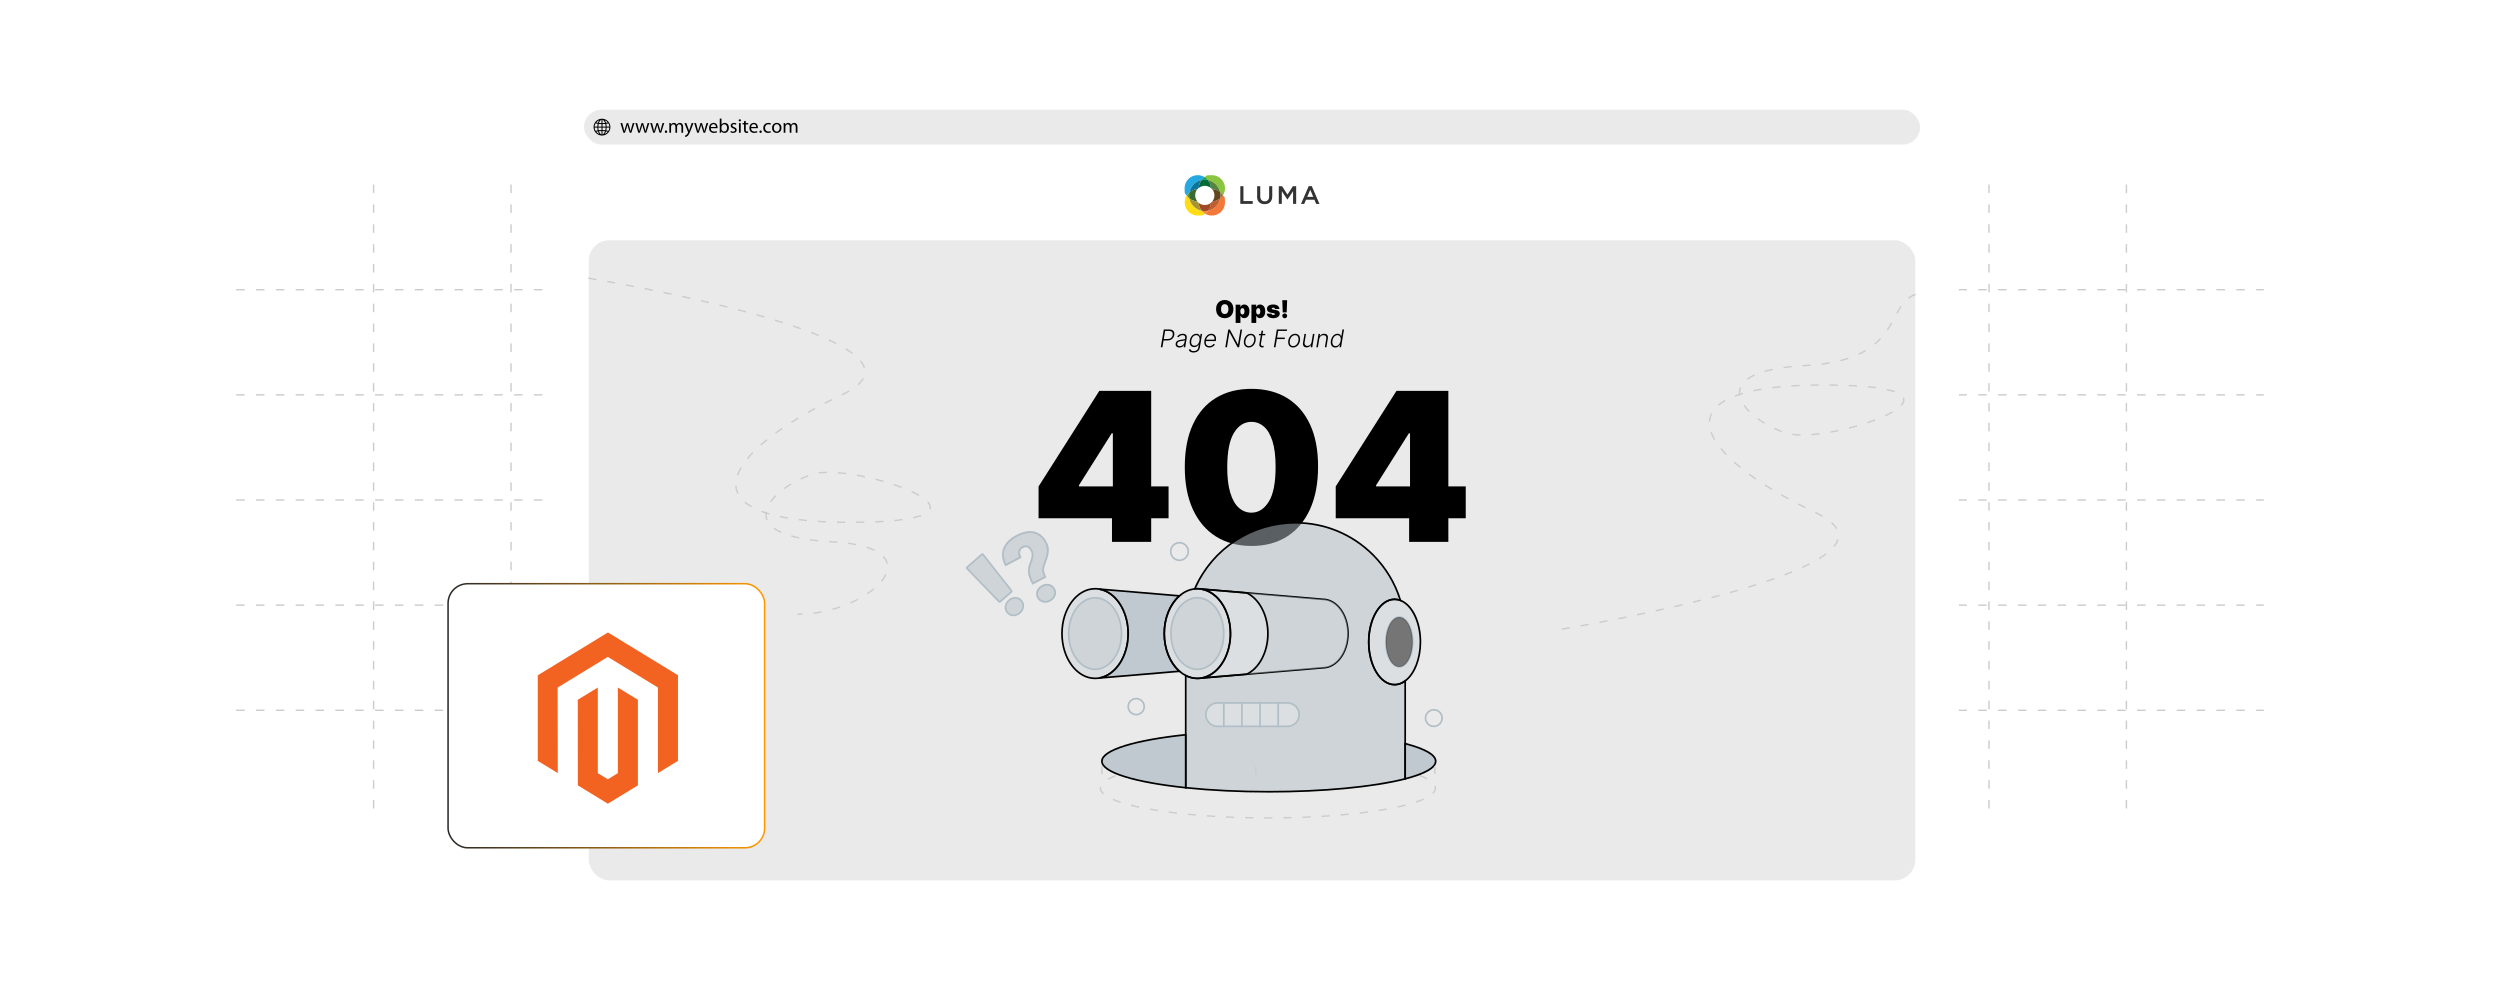 <?xml version="1.0" encoding="UTF-8"?><svg id="b" xmlns="http://www.w3.org/2000/svg" xmlns:xlink="http://www.w3.org/1999/xlink" viewBox="0 0 1000 400"><defs><filter id="c" x="188.35" y="2.136" width="625.44" height="396" filterUnits="userSpaceOnUse"><feOffset dx="0" dy="0"/><feGaussianBlur result="d" stdDeviation="9.87"/><feFlood flood-color="#919191" flood-opacity=".3"/><feComposite in2="d" operator="in"/><feComposite in="SourceGraphic"/></filter><filter id="e" x="171.227" y="225.492" width="143.04" height="121.92" filterUnits="userSpaceOnUse"><feOffset dx="0" dy="0"/><feGaussianBlur result="f" stdDeviation="2.618"/><feFlood flood-color="#919191" flood-opacity=".3"/><feComposite in2="f" operator="in"/><feComposite in="SourceGraphic"/></filter><linearGradient id="g" x1="178.919" y1="286.303" x2="306.156" y2="286.303" gradientTransform="translate(485.075 572.606) rotate(-180)" gradientUnits="userSpaceOnUse"><stop offset="0" stop-color="#282828"/><stop offset="1" stop-color="#f90"/></linearGradient><filter id="h" x="170.747" y="225.012" width="143.52" height="122.88" filterUnits="userSpaceOnUse"><feOffset dx="0" dy="0"/><feGaussianBlur result="i" stdDeviation="2.618"/><feFlood flood-color="#919191" flood-opacity=".3"/><feComposite in2="i" operator="in"/><feComposite in="SourceGraphic"/></filter></defs><line x1="94.453" y1="284.116" x2="534.291" y2="284.116" fill="none" stroke="#ccc" stroke-dasharray="3.403 4.538" stroke-miterlimit="10" stroke-width=".567"/><line x1="94.453" y1="242.058" x2="534.291" y2="242.058" fill="none" stroke="#ccc" stroke-dasharray="3.403 4.538" stroke-miterlimit="10" stroke-width=".567"/><line x1="94.453" y1="200" x2="534.291" y2="200" fill="none" stroke="#ccc" stroke-dasharray="3.403 4.538" stroke-miterlimit="10" stroke-width=".567"/><line x1="94.453" y1="157.942" x2="534.291" y2="157.942" fill="none" stroke="#ccc" stroke-dasharray="3.403 4.538" stroke-miterlimit="10" stroke-width=".567"/><line x1="94.453" y1="115.884" x2="534.291" y2="115.884" fill="none" stroke="#ccc" stroke-dasharray="3.403 4.538" stroke-miterlimit="10" stroke-width=".567"/><line x1="479.311" y1="73.826" x2="479.311" y2="326.173" fill="none" stroke="#ccc" stroke-dasharray="3.403 4.538" stroke-miterlimit="10" stroke-width=".567"/><line x1="424.332" y1="73.826" x2="424.332" y2="326.173" fill="none" stroke="#ccc" stroke-dasharray="3.403 4.538" stroke-miterlimit="10" stroke-width=".567"/><line x1="369.352" y1="73.826" x2="369.352" y2="326.173" fill="none" stroke="#ccc" stroke-dasharray="3.403 4.538" stroke-miterlimit="10" stroke-width=".567"/><line x1="314.372" y1="73.826" x2="314.372" y2="326.173" fill="none" stroke="#ccc" stroke-dasharray="3.403 4.538" stroke-miterlimit="10" stroke-width=".567"/><line x1="259.392" y1="73.826" x2="259.392" y2="326.173" fill="none" stroke="#ccc" stroke-dasharray="3.403 4.538" stroke-miterlimit="10" stroke-width=".567"/><line x1="204.413" y1="73.826" x2="204.413" y2="326.173" fill="none" stroke="#ccc" stroke-dasharray="3.403 4.538" stroke-miterlimit="10" stroke-width=".567"/><line x1="149.433" y1="73.826" x2="149.433" y2="326.173" fill="none" stroke="#ccc" stroke-dasharray="3.403 4.538" stroke-miterlimit="10" stroke-width=".567"/><line x1="465.709" y1="284.116" x2="905.547" y2="284.116" fill="none" stroke="#ccc" stroke-dasharray="3.403 4.538" stroke-miterlimit="10" stroke-width=".567"/><line x1="465.709" y1="242.058" x2="905.547" y2="242.058" fill="none" stroke="#ccc" stroke-dasharray="3.403 4.538" stroke-miterlimit="10" stroke-width=".567"/><line x1="465.709" y1="200" x2="905.547" y2="200" fill="none" stroke="#ccc" stroke-dasharray="3.403 4.538" stroke-miterlimit="10" stroke-width=".567"/><line x1="465.709" y1="157.942" x2="905.547" y2="157.942" fill="none" stroke="#ccc" stroke-dasharray="3.403 4.538" stroke-miterlimit="10" stroke-width=".567"/><line x1="465.709" y1="115.884" x2="905.547" y2="115.884" fill="none" stroke="#ccc" stroke-dasharray="3.403 4.538" stroke-miterlimit="10" stroke-width=".567"/><line x1="850.567" y1="73.826" x2="850.567" y2="326.173" fill="none" stroke="#ccc" stroke-dasharray="3.403 4.538" stroke-miterlimit="10" stroke-width=".567"/><line x1="795.587" y1="73.826" x2="795.587" y2="326.173" fill="none" stroke="#ccc" stroke-dasharray="3.403 4.538" stroke-miterlimit="10" stroke-width=".567"/><line x1="740.608" y1="73.826" x2="740.608" y2="326.173" fill="none" stroke="#ccc" stroke-dasharray="3.403 4.538" stroke-miterlimit="10" stroke-width=".567"/><line x1="685.628" y1="73.826" x2="685.628" y2="326.173" fill="none" stroke="#ccc" stroke-dasharray="3.403 4.538" stroke-miterlimit="10" stroke-width=".567"/><line x1="630.648" y1="73.826" x2="630.648" y2="326.173" fill="none" stroke="#ccc" stroke-dasharray="3.403 4.538" stroke-miterlimit="10" stroke-width=".567"/><line x1="575.668" y1="73.826" x2="575.668" y2="326.173" fill="none" stroke="#ccc" stroke-dasharray="3.403 4.538" stroke-miterlimit="10" stroke-width=".567"/><line x1="520.689" y1="73.826" x2="520.689" y2="326.173" fill="none" stroke="#ccc" stroke-dasharray="3.403 4.538" stroke-miterlimit="10" stroke-width=".567"/><rect x="218.088" y="31.876" width="565.455" height="336.249" rx="11.721" ry="11.721" transform="translate(1001.631 400) rotate(180)" fill="#fff" filter="url(#c)"/><path d="M475.757,76.936c.491-2.457,2.419-4.384,4.838-4.913.34-.454.794-.832,1.247-1.134-.756-.529-1.739-.832-2.759-.832-2.91,0-5.254,2.343-5.254,5.254s.302,2.041.832,2.835c.302-.454.68-.869,1.096-1.247h0v.038Z" fill="#26a9e0"/><path d="M483.165,72.022c2.457.491,4.384,2.419,4.876,4.876.454.34.832.756,1.134,1.247.529-.832.832-1.814.832-2.835,0-2.91-2.343-5.254-5.254-5.254s-2.041.302-2.873.832c.491.302.945.68,1.285,1.134Z" fill="#8bc53f"/><path d="M480.633,72.022c.416-.076.869-.151,1.285-.151s.832.038,1.247.113c-.378-.454-.794-.832-1.285-1.134-.491.302-.907.718-1.247,1.134h0v.038Z" fill="#009e4b"/><path d="M480.708,84.306c-2.457-.491-4.422-2.419-4.913-4.913-.416-.34-.794-.756-1.096-1.247-.529.832-.832,1.814-.832,2.835,0,2.91,2.343,5.254,5.254,5.254s2.041-.302,2.873-.832c-.491-.302-.907-.68-1.285-1.134h0v.038Z" fill="#ffdd15"/><path d="M475.757,79.393c-.076-.416-.113-.832-.113-1.247s.038-.832.113-1.21c-.416.34-.794.756-1.096,1.247.302.454.68.907,1.096,1.247v-.038Z" fill="#5d9849"/><path d="M489.175,78.108c-.302.454-.68.869-1.096,1.247-.491,2.494-2.419,4.422-4.876,4.951-.34.454-.756.832-1.247,1.134.794.491,1.776.794,2.797.794,2.91,0,5.254-2.343,5.254-5.254s-.302-2.041-.832-2.835h0v-.038Z" fill="#f3793b"/><path d="M488.079,76.86c.076.416.113.832.113,1.285s-.038.794-.113,1.21c.416-.34.794-.756,1.096-1.247-.302-.454-.68-.907-1.134-1.247h.038Z" fill="#946a38"/><path d="M483.203,84.306c-.416.076-.832.113-1.285.113s-.832-.038-1.247-.113c.378.454.794.832,1.285,1.134.454-.302.907-.68,1.247-1.134h0Z" fill="#f58836"/><path d="M479.499,75.159c0-1.21.454-2.268,1.134-3.175-2.457.529-4.384,2.457-4.838,4.913.869-.718,1.965-1.134,3.137-1.172.189-.227.378-.416.567-.567h0Z" fill="#0a7599"/><path d="M484.866,75.726c1.21,0,2.305.454,3.175,1.172-.491-2.457-2.457-4.384-4.876-4.876.718.869,1.134,1.965,1.172,3.175.189.151.378.34.529.529Z" fill="#57843c"/><path d="M481.918,74.328c.907,0,1.776.34,2.419.869,0-1.21-.454-2.305-1.172-3.175-.416-.076-.832-.113-1.247-.113s-.869.038-1.285.151c-.68.869-1.096,1.965-1.134,3.137.68-.529,1.512-.869,2.419-.869Z" fill="#016a37"/><path d="M478.932,80.564c-1.21,0-2.305-.454-3.175-1.172.491,2.457,2.457,4.422,4.913,4.913-.718-.869-1.172-1.965-1.21-3.175-.189-.151-.378-.34-.567-.567h.038Z" fill="#a89332"/><path d="M478.063,78.145c0-.907.302-1.739.832-2.419-1.21.038-2.268.454-3.137,1.172-.076.378-.113.794-.113,1.21s.038.832.113,1.247c.869.718,1.965,1.134,3.175,1.172-.529-.68-.869-1.512-.869-2.419h0v.038Z" fill="#3a6932"/><path d="M484.337,81.131c0,1.21-.454,2.305-1.134,3.175,2.457-.491,4.384-2.457,4.876-4.951-.869.718-1.965,1.134-3.137,1.172-.189.227-.378.416-.605.605h0Z" fill="#c05e2f"/><path d="M488.079,76.86c-.869-.718-1.965-1.134-3.175-1.172.567.68.869,1.512.869,2.457s-.302,1.739-.832,2.381c1.172-.038,2.268-.491,3.137-1.172.076-.378.113-.794.113-1.21s-.038-.869-.113-1.285h0Z" fill="#62461e"/><path d="M481.918,82.001c-.907,0-1.776-.302-2.419-.869.038,1.21.491,2.305,1.21,3.175.416.076.794.113,1.247.113s.869-.038,1.285-.113c.68-.869,1.134-1.965,1.134-3.175-.68.529-1.512.869-2.419.869h-.038Z" fill="#a14b24"/><path d="M496.129,74.479h1.247v5.934h3.704v1.134h-4.951v-7.068ZM502.857,78.561v-4.082h1.247v4.006c0,1.323.68,2.041,1.776,2.041s1.776-.68,1.776-1.965v-4.082h1.247v4.006c0,2.117-1.21,3.175-3.061,3.175s-3.024-1.058-3.024-3.099h.038ZM511.512,74.479h1.323l2.154,3.364,2.154-3.364h1.323v7.068h-1.247v-5.065l-2.23,3.326h-.038l-2.23-3.326v5.065h-1.21v-7.068h0ZM523.531,74.441h1.172l3.099,7.143h-1.323l-.718-1.701h-3.364l-.718,1.701h-1.285l3.099-7.143h.038ZM525.307,78.75l-1.21-2.835-1.21,2.835h2.457-.038Z" fill="#333"/><rect x="233.6" y="43.884" width="534.431" height="13.923" rx="6.961" ry="6.961" fill="#eaeaea"/><path d="M248.905,49.233l.518,1.96c.103.43.207.828.279,1.227h.024c.087-.391.215-.805.342-1.219l.629-1.968h.589l.598,1.928c.143.462.255.868.342,1.259h.024c.064-.391.168-.797.295-1.251l.549-1.935h.693l-1.242,3.856h-.637l-.59-1.84c-.135-.431-.247-.812-.342-1.267h-.016c-.095.462-.215.86-.35,1.274l-.622,1.832h-.637l-1.163-3.856h.717Z"/><path d="M254.863,49.233l.518,1.96c.103.43.207.828.279,1.227h.024c.087-.391.215-.805.342-1.219l.629-1.968h.589l.598,1.928c.143.462.255.868.342,1.259h.024c.064-.391.168-.797.295-1.251l.549-1.935h.693l-1.242,3.856h-.637l-.59-1.84c-.135-.431-.247-.812-.342-1.267h-.016c-.095.462-.215.86-.35,1.274l-.622,1.832h-.637l-1.163-3.856h.717Z"/><path d="M260.82,49.233l.518,1.96c.103.43.207.828.279,1.227h.024c.087-.391.215-.805.342-1.219l.629-1.968h.589l.598,1.928c.143.462.255.868.342,1.259h.024c.064-.391.168-.797.295-1.251l.549-1.935h.693l-1.242,3.856h-.637l-.59-1.84c-.135-.431-.247-.812-.342-1.267h-.016c-.095.462-.215.86-.35,1.274l-.622,1.832h-.637l-1.163-3.856h.717Z"/><path d="M265.925,52.675c0-.287.199-.502.478-.502s.47.207.47.502c0,.286-.191.502-.486.502-.271,0-.462-.216-.462-.502Z"/><path d="M267.742,50.277c0-.406-.016-.725-.032-1.044h.613l.032.63h.024c.215-.366.573-.709,1.219-.709.518,0,.916.318,1.083.772h.016c.119-.223.279-.383.438-.502.231-.175.478-.271.844-.271.518,0,1.274.334,1.274,1.673v2.262h-.685v-2.175c0-.748-.279-1.187-.836-1.187-.406,0-.709.295-.836.629-.032.103-.056.224-.056.351v2.382h-.685v-2.31c0-.613-.271-1.052-.805-1.052-.43,0-.757.351-.868.701-.04.096-.056.223-.056.343v2.317h-.685v-2.812Z"/><path d="M274.536,49.233l.836,2.278c.095.255.191.558.255.789h.016c.072-.231.151-.526.247-.805l.765-2.263h.741l-1.051,2.748c-.502,1.322-.844,1.991-1.322,2.414-.351.294-.685.414-.86.445l-.175-.581c.175-.056.406-.167.613-.343.191-.151.422-.422.589-.78.032-.071.056-.128.056-.167,0-.04-.016-.096-.056-.184l-1.417-3.553h.765Z"/><path d="M278.406,49.233l.518,1.96c.103.43.207.828.279,1.227h.024c.087-.391.215-.805.342-1.219l.629-1.968h.589l.598,1.928c.143.462.255.868.342,1.259h.024c.064-.391.168-.797.295-1.251l.549-1.935h.693l-1.242,3.856h-.637l-.59-1.84c-.135-.431-.247-.812-.342-1.267h-.016c-.095.462-.215.86-.35,1.274l-.622,1.832h-.637l-1.163-3.856h.717Z"/><path d="M284.3,51.289c.016.947.613,1.338,1.322,1.338.502,0,.812-.088,1.067-.199l.127.502c-.247.111-.677.247-1.29.247-1.187,0-1.895-.789-1.895-1.952,0-1.162.685-2.07,1.808-2.07,1.267,0,1.593,1.099,1.593,1.808,0,.144-.008.247-.024.327h-2.708ZM286.356,50.787c.008-.439-.183-1.131-.972-1.131-.717,0-1.02.644-1.076,1.131h2.047Z"/><path d="M287.9,47.434h.693v2.422h.016c.247-.431.693-.701,1.314-.701.964,0,1.633.796,1.633,1.959,0,1.378-.876,2.063-1.736,2.063-.558,0-1.003-.216-1.298-.717h-.016l-.04.629h-.597c.016-.263.032-.653.032-.996v-4.659ZM288.593,51.544c0,.087.008.175.032.255.127.485.542.82,1.052.82.741,0,1.17-.598,1.17-1.481,0-.772-.398-1.434-1.155-1.434-.47,0-.916.334-1.059.859-.024.088-.04.184-.04.295v.685Z"/><path d="M292.336,52.38c.215.128.582.271.932.271.501,0,.741-.246.741-.573,0-.334-.199-.51-.709-.701-.701-.255-1.027-.629-1.027-1.091,0-.621.51-1.131,1.33-1.131.39,0,.733.103.94.238l-.168.51c-.151-.095-.43-.231-.789-.231-.414,0-.637.239-.637.525,0,.319.223.462.725.661.661.247,1.011.582,1.011,1.155,0,.685-.534,1.163-1.434,1.163-.422,0-.812-.111-1.083-.272l.168-.525Z"/><path d="M296.366,48.15c0,.239-.167.431-.446.431-.255,0-.422-.191-.422-.431s.175-.438.439-.438c.255,0,.43.19.43.438ZM295.586,53.089v-3.856h.701v3.856h-.701Z"/><path d="M298.294,48.309v.924h1.003v.534h-1.003v2.079c0,.477.135.748.526.748.191,0,.302-.016.406-.048l.032.534c-.136.048-.351.096-.622.096-.326,0-.589-.111-.756-.295-.191-.215-.271-.558-.271-1.012v-2.103h-.597v-.534h.597v-.717l.685-.207Z"/><path d="M300.428,51.289c.016.947.613,1.338,1.322,1.338.502,0,.812-.088,1.067-.199l.127.502c-.247.111-.677.247-1.29.247-1.187,0-1.895-.789-1.895-1.952,0-1.162.685-2.07,1.808-2.07,1.267,0,1.593,1.099,1.593,1.808,0,.144-.008.247-.024.327h-2.708ZM302.483,50.787c.008-.439-.183-1.131-.972-1.131-.717,0-1.02.644-1.076,1.131h2.047Z"/><path d="M303.766,52.675c0-.287.199-.502.478-.502s.47.207.47.502c0,.286-.191.502-.486.502-.271,0-.462-.216-.462-.502Z"/><path d="M308.33,52.953c-.184.088-.589.224-1.107.224-1.163,0-1.919-.789-1.919-1.968,0-1.187.812-2.055,2.071-2.055.414,0,.781.103.972.207l-.159.533c-.168-.087-.43-.183-.812-.183-.884,0-1.362.661-1.362,1.457,0,.893.573,1.442,1.338,1.442.398,0,.661-.096.86-.184l.12.525Z"/><path d="M312.591,51.13c0,1.426-.996,2.047-1.92,2.047-1.035,0-1.848-.765-1.848-1.983,0-1.282.852-2.039,1.912-2.039,1.107,0,1.856.805,1.856,1.976ZM309.54,51.169c0,.845.478,1.481,1.163,1.481.669,0,1.171-.629,1.171-1.497,0-.653-.327-1.474-1.155-1.474-.82,0-1.179.765-1.179,1.489Z"/><path d="M313.475,50.277c0-.406-.016-.725-.032-1.044h.613l.032.63h.024c.215-.366.573-.709,1.219-.709.518,0,.916.318,1.083.772h.016c.119-.223.279-.383.438-.502.231-.175.478-.271.844-.271.518,0,1.274.334,1.274,1.673v2.262h-.685v-2.175c0-.748-.279-1.187-.836-1.187-.406,0-.709.295-.836.629-.032.103-.056.224-.056.351v2.382h-.685v-2.31c0-.613-.271-1.052-.804-1.052-.43,0-.757.351-.868.701-.04.096-.056.223-.056.343v2.317h-.685v-2.812Z"/><path d="M241.073,54.213h-.552l-.37-.057c-1.33-.253-2.411-1.33-2.662-2.662l-.057-.37c.009-.181-.012-.372,0-.552.095-1.455,1.238-2.719,2.653-3.019,2.398-.509,4.517,1.609,4.007,4.007-.3,1.415-1.564,2.558-3.019,2.653ZM240.6,47.917c-.543.169-.826.758-1.012,1.254.001.011.037.018.047.019.32.036.643.048.965.054v-1.328ZM240.994,47.917v1.328c.338.003.677-.018,1.012-.059-.174-.502-.471-1.099-1.012-1.268ZM239.693,48.101c-.471.175-.88.495-1.196.88l.683.145c.104-.371.287-.715.513-1.025ZM243.11,48.995c-.321-.39-.732-.717-1.209-.893.233.311.401.664.525,1.033l.684-.139ZM238.917,50.651c.019-.378.061-.753.144-1.122l-.806-.206c-.242.401-.385.859-.415,1.328h1.078ZM243.754,50.651c-.032-.396-.128-.8-.313-1.153-.017-.032-.074-.147-.101-.149l-.803.184c.074.369.123.741.139,1.118h1.078ZM240.6,49.652c-.378-.002-.757-.028-1.13-.079-.088.352-.129.715-.145,1.078h1.275v-.999ZM240.994,49.652v.999h1.275c-.009-.359-.068-.712-.132-1.065-.38.036-.761.072-1.143.066ZM238.917,51.045h-1.078c.028.454.166.896.389,1.289l.833-.185c-.081-.363-.123-.733-.145-1.104ZM240.6,51.045h-1.275c.021.352.053.705.144,1.046l1.131-.073v-.973ZM242.269,51.045h-1.275v.973l1.131.073c.088-.341.123-.694.144-1.046ZM243.754,51.045h-1.078c-.02.376-.067.749-.145,1.117l.808.185c.027-.002.084-.117.101-.149.186-.352.281-.756.313-1.153ZM240.6,52.426c-.293.001-.583.025-.874.052-.029.003-.129-.013-.137.021.107.309.251.612.46.866.14.171.331.341.552.388v-1.328ZM240.994,52.426v1.328c.221-.047.412-.218.552-.388.209-.255.353-.557.461-.867l-1.012-.072ZM239.179,52.545c-.176.023-.353.054-.525.097-.033.008-.178.031-.171.066.334.392.748.722,1.236.9-.24-.319-.429-.678-.54-1.064ZM243.11,52.702l-.695-.143c-.12.378-.3.735-.541,1.05.486-.181.909-.508,1.236-.907Z"/><rect x="235.514" y="96.093" width="530.603" height="256.073" rx="8.243" ry="8.243" fill="#eaeaea"/><path d="M235.324,111.269s148.784,24.355,101.369,46.7c-47.414,22.345-66.489,51.25,4.36,50.967,70.849-.283.643-24.569-16.029-19.239s-35.201,24.741,7.854,27.026c43.055,2.285,15.055,28.99-13.892,28.99" fill="none" stroke="#ccc" stroke-dasharray="3.28 4.374" stroke-miterlimit="10" stroke-width=".567"/><path d="M624.729,251.66s148.784-24.355,101.369-46.7-66.489-51.25,4.36-50.967c70.849.283.643,24.569-16.029,19.239-16.671-5.331-35.201-24.741,7.854-27.026s29.975-28.99,47.959-28.99" fill="none" stroke="#ccc" stroke-dasharray="3.28 4.374" stroke-miterlimit="10" stroke-width=".567"/><path d="M415.427,207.307v-12.735l24.294-38.212h11.556v16.985h-6.604l-13.09,20.754v.473h35.847v12.735h-52.004ZM444.791,216.738v-13.323l.351-5.547v-41.509h15.333v60.378h-15.684Z"/><path d="M500.569,218.387c-5.486-.02-10.222-1.284-14.211-3.804-3.989-2.513-7.067-6.141-9.229-10.877s-3.233-10.418-3.212-17.038c.02-6.641,1.105-12.282,3.26-16.924,2.152-4.635,5.216-8.161,9.195-10.58,3.983-2.419,8.712-3.628,14.198-3.628,5.482,0,10.218,1.216,14.211,3.642,3.986,2.425,7.067,5.959,9.229,10.6,2.162,4.635,3.229,10.269,3.216,16.89,0,6.661-1.081,12.363-3.243,17.099-2.175,4.736-5.243,8.357-9.215,10.864-3.986,2.506-8.715,3.756-14.198,3.756ZM500.569,205.064c2.827,0,5.151-1.48,6.969-4.439,1.824-2.959,2.716-7.607,2.702-13.958,0-4.148-.419-7.533-1.243-10.168s-1.963-4.587-3.418-5.857c-1.452-1.263-3.125-1.898-5.01-1.898-2.831,0-5.141,1.432-6.928,4.304-1.79,2.871-2.702,7.411-2.743,13.62-.02,4.229.385,7.702,1.209,10.425s1.969,4.729,3.435,6.026c1.463,1.297,3.138,1.946,5.026,1.946Z"/><path d="M534.291,207.307v-12.735l24.294-38.212h11.553v16.985h-6.601l-13.093,20.754v.473h35.854v12.735h-52.007ZM563.653,216.738v-13.323l.358-5.547v-41.509h15.329v60.378h-15.687Z"/><path d="M567.801,310.175c4.085,1.54,6.368,3.26,6.368,5.076,0,6.58-30.001,11.914-67.008,11.914s-67.008-5.334-67.008-11.914c0-1.837,2.34-3.578,6.519-5.132" fill="none" stroke="#ccc" stroke-dasharray="3.28 4.374" stroke-miterlimit="10" stroke-width=".567"/><g opacity=".5"><path d="M518.295,289.172c-.848.848-2.018,1.371-3.314,1.371h-27.971c-2.587,0-4.685-2.098-4.685-4.685,0-1.294.525-2.467,1.373-3.314.848-.849,2.018-1.373,3.311-1.373h27.971c2.589,0,4.687,2.098,4.687,4.687,0,1.294-.525,2.465-1.373,3.314h.002ZM557.831,273.856c-5.71,0-10.34-7.641-10.34-17.065s4.629-17.063,10.34-17.063c.803,0,1.583.151,2.333.436-2.124-6.96-5.933-13.182-10.947-18.199-7.945-7.943-18.914-12.857-31.037-12.857-18.039,0-33.536,10.884-40.287,26.442.348-.036.702-.057,1.057-.057.563,0,1.122.05,1.664.141l48.477,4.09c5.586,0,10.117,6.131,10.117,13.697s-4.531,13.699-10.117,13.699l-48.479,4.088c-.544.091-1.1.139-1.662.139-1.64,0-3.212-.403-4.663-1.143v44.871c9.786,1.029,21.133,1.618,33.231,1.618,22.538,0,42.466-2.043,54.554-5.169v-39.169c-1.295.962-2.729,1.498-4.243,1.498l.002.002Z" fill="#b1bec6"/></g><path d="M514.982,290.888h-27.971c-2.772,0-5.028-2.256-5.028-5.028,0-1.345.523-2.608,1.474-3.556.947-.95,2.21-1.474,3.555-1.474h27.971c2.774,0,5.03,2.256,5.03,5.03,0,1.343-.523,2.606-1.474,3.556h0c-.949.949-2.213,1.472-3.556,1.472ZM487.011,281.515c-1.16,0-2.251.451-3.069,1.273-.822.82-1.273,1.909-1.273,3.071,0,2.395,1.947,4.342,4.342,4.342h27.971c1.161,0,2.251-.451,3.071-1.271h0c.82-.82,1.273-1.911,1.273-3.071,0-2.395-1.949-4.344-4.344-4.344h-27.971Z" fill="#b1bec6"/><path d="M507.519,317.04c-11.693,0-23.196-.559-33.265-1.619l-.307-.033v-45.741l.499.254c1.438.734,2.954,1.107,4.507,1.107.535,0,1.074-.045,1.606-.134l.027-.003,48.493-4.09h.014c5.389,0,9.774-5.991,9.774-13.356s-4.385-13.354-9.774-13.354h-.029l-48.491-4.093h-.014c-.535-.093-1.076-.139-1.607-.139-.331,0-.674.019-1.022.055l-.585.062.233-.539c7.024-16.188,22.96-26.648,40.601-26.648,11.813,0,22.922,4.601,31.28,12.956,5.119,5.121,8.935,11.463,11.033,18.341l.204.669-.654-.249c-.724-.275-1.468-.413-2.211-.413-5.512,0-9.997,7.5-9.997,16.72s4.484,16.722,9.997,16.722c1.403,0,2.76-.48,4.037-1.429l.547-.407v40.117l-.257.067c-12.543,3.244-32.968,5.181-54.64,5.181l.002-.003ZM474.632,314.77c9.973,1.036,21.337,1.583,32.888,1.583,21.469,0,41.701-1.903,54.211-5.094v-38.249c-1.239.789-2.548,1.187-3.9,1.187-5.89,0-10.683-7.809-10.683-17.408s4.792-17.406,10.683-17.406c.606,0,1.211.082,1.806.247-2.103-6.528-5.782-12.539-10.664-17.424-8.228-8.226-19.163-12.755-30.795-12.755-17.176,0-32.713,10.074-39.74,25.713.173-.009.343-.014.511-.014.564,0,1.137.048,1.707.142l48.448,4.088c5.761.01,10.444,6.305,10.444,14.04s-4.685,14.032-10.444,14.042l-48.45,4.087c-.563.094-1.137.141-1.705.141-1.482,0-2.932-.316-4.318-.942v44.02Z"/><g opacity=".25"><path d="M560.165,240.163c-.75-.285-1.53-.436-2.333-.436-5.71,0-10.34,7.641-10.34,17.063s4.629,17.065,10.34,17.065c1.511,0,2.947-.535,4.243-1.498,3.596-2.671,6.099-8.638,6.099-15.567,0-8.099-3.421-14.881-8.008-16.627h0ZM561.9,265.878c-.672.563-1.417.875-2.203.875-2.968,0-5.373-4.46-5.373-9.964s2.405-9.961,5.373-9.961c.417,0,.822.089,1.211.256,2.383,1.019,4.16,4.979,4.16,9.705,0,4.047-1.3,7.53-3.169,9.089h0Z" fill="#b1bec6"/></g><path d="M557.831,274.199c-5.89,0-10.683-7.809-10.683-17.408s4.792-17.406,10.683-17.406c.827,0,1.654.154,2.455.458h0c4.845,1.844,8.228,8.813,8.228,16.948,0,6.809-2.448,13.028-6.238,15.843-1.397,1.038-2.894,1.565-4.447,1.565h.002ZM557.831,240.071c-5.512,0-9.997,7.5-9.997,16.72s4.484,16.722,9.997,16.722c1.403,0,2.76-.48,4.037-1.429,3.622-2.69,5.962-8.693,5.962-15.293,0-7.73-3.275-14.589-7.785-16.307h0c-.724-.275-1.468-.413-2.211-.413h-.002Z"/><path d="M559.697,267.098c-1.568,0-3.023-1.101-4.1-3.098-1.041-1.932-1.614-4.491-1.614-7.207s.573-5.275,1.614-7.205c1.077-1.999,2.534-3.098,4.1-3.098.453,0,.906.096,1.345.283,2.572,1.1,4.368,5.221,4.368,10.021,0,4.011-1.292,7.682-3.291,9.352h0c-.757.633-1.571.954-2.422.954h0ZM559.697,247.173c-2.774,0-5.03,4.315-5.03,9.618s2.256,9.621,5.03,9.621c.684,0,1.352-.268,1.982-.794h0c1.849-1.544,3.045-5.01,3.045-8.825,0-4.462-1.662-8.412-3.951-9.391-.353-.151-.715-.228-1.076-.228h0Z" fill="#b1bec6"/><g opacity=".5"><path d="M565.068,256.791c0,4.047-1.3,7.53-3.169,9.089-.672.563-1.417.875-2.203.875-2.968,0-5.373-4.46-5.373-9.964s2.405-9.961,5.373-9.961c.417,0,.822.089,1.211.256,2.383,1.019,4.16,4.979,4.16,9.705h0Z"/></g><g opacity=".75"><path d="M474.288,293.899v21.181c-20.035-2.107-33.524-6.061-33.524-10.59s13.49-8.482,33.524-10.59h0Z" fill="#b1bec6"/></g><g opacity=".75"><path d="M574.273,304.489c0,2.62-4.515,5.049-12.201,7.037v-14.075c7.684,1.988,12.201,4.418,12.201,7.037h0Z" fill="#b1bec6"/></g><path d="M474.632,315.46l-.379-.04c-10.028-1.055-18.444-2.577-24.341-4.401-6.298-1.949-9.491-4.145-9.491-6.531s3.193-4.582,9.491-6.531c5.896-1.824,14.313-3.345,24.341-4.401l.379-.04v21.942ZM473.945,294.279c-9.817,1.048-18.051,2.546-23.831,4.334-5.809,1.796-9.008,3.884-9.008,5.876s3.2,4.08,9.008,5.876c5.78,1.788,14.013,3.285,23.831,4.334v-20.419Z"/><path d="M561.728,311.971v-14.962l.429.112c8.266,2.139,12.457,4.62,12.457,7.37s-4.191,5.231-12.457,7.37l-.429.112v-.002ZM562.414,297.898v13.186c7.43-1.97,11.515-4.306,11.515-6.593s-4.085-4.622-11.515-6.593Z"/><g opacity=".25"><path d="M439.701,235.636c-.544-.091-1.101-.141-1.664-.141-7.314,0-13.241,8.025-13.241,17.93s5.929,17.926,13.241,17.926c.563,0,1.119-.048,1.662-.141,6.528-1.107,11.579-8.65,11.579-17.787s-5.049-16.681-11.577-17.789v.002ZM439.363,267.619c-.432.072-.878.112-1.326.112-5.836,0-10.566-6.404-10.566-14.306s4.73-14.308,10.566-14.308c.45,0,.894.04,1.328.112,5.21.885,9.238,6.904,9.238,14.198s-4.03,13.311-9.24,14.195v-.002Z" fill="#b1bec6"/></g><path d="M438.036,271.694c-7.49,0-13.586-8.195-13.586-18.269s6.094-18.273,13.586-18.273c.571,0,1.149.048,1.721.144h0c6.763,1.149,11.863,8.942,11.863,18.127s-5.1,16.977-11.865,18.125c-.573.096-1.151.144-1.721.144l.002.002ZM438.036,235.838c-7.113,0-12.899,7.888-12.899,17.586s5.787,17.583,12.899,17.583c.532,0,1.072-.045,1.606-.136,6.437-1.091,11.292-8.593,11.292-17.449s-4.855-16.356-11.29-17.451c-.533-.089-1.074-.136-1.607-.136v.002Z"/><path d="M438.036,268.074c-6.016,0-10.909-6.572-10.909-14.649s4.895-14.651,10.909-14.651c.455,0,.921.04,1.385.115,5.431.923,9.525,7.173,9.525,14.536s-4.095,13.611-9.527,14.534h0c-.462.077-.926.115-1.383.115h0ZM439.363,267.621h0ZM438.036,239.46c-5.637,0-10.223,6.265-10.223,13.965s4.586,13.963,10.223,13.963c.419,0,.846-.036,1.27-.106,5.104-.866,8.954-6.825,8.954-13.857s-3.848-12.992-8.952-13.858c-.425-.07-.853-.106-1.271-.106h0Z" fill="#b1bec6"/><g opacity=".5"><path d="M448.603,253.425c0,7.291-4.03,13.311-9.24,14.195-.432.072-.878.112-1.326.112-5.836,0-10.566-6.404-10.566-14.306s4.73-14.308,10.566-14.308c.45,0,.894.04,1.328.112,5.21.885,9.238,6.904,9.238,14.198v-.002Z" fill="#b1bec6"/></g><g opacity=".75"><path d="M471.789,268.505l-32.09,2.705c6.528-1.107,11.579-8.65,11.579-17.787s-5.049-16.681-11.577-17.789l32.087,2.707c-3.658,3.189-6.08,8.753-6.08,15.082s2.422,11.889,6.08,15.082h.002Z" fill="#b1bec6"/></g><path d="M439.728,271.553l-.086-.679c6.439-1.093,11.294-8.593,11.294-17.449s-4.853-16.356-11.292-17.451l.086-.679,32.895,2.776-.611.532c-3.733,3.256-5.962,8.797-5.962,14.823s2.228,11.565,5.962,14.823l.611.532-32.896,2.774h0ZM442.643,236.228c5.277,2.558,8.978,9.372,8.978,17.197s-3.7,14.637-8.978,17.194l28.34-2.39c-3.531-3.436-5.617-8.902-5.617-14.806s2.086-11.371,5.617-14.806l-28.34-2.392v.002Z"/><g opacity=".25"><path d="M487.437,239.662c-.177-.201-.359-.395-.544-.583-.062-.064-.125-.125-.187-.187-.125-.123-.252-.244-.381-.36-1.671-1.52-3.613-2.539-5.708-2.898h-.003c-.544-.091-1.1-.139-1.664-.139-.355,0-.709.019-1.055.057-2.239.238-4.322,1.23-6.106,2.791-3.658,3.189-6.08,8.753-6.08,15.08s2.422,11.891,6.08,15.082c.781.679,1.618,1.252,2.5,1.702,1.451.739,3.023,1.144,4.661,1.144.564,0,1.12-.05,1.664-.141.144-.024.288-.051.431-.082.036-.007.07-.015.105-.024.12-.026.24-.055.359-.087.123-.033.247-.067.369-.105.053-.017.108-.034.161-.051,1.321-.427,2.563-1.122,3.697-2.038.132-.108.264-.22.395-.333.065-.057.13-.115.194-.173.194-.177.383-.359.568-.546.185-.189.367-.384.546-.585h0c.273-.31.535-.631.789-.968.422-.561.818-1.161,1.18-1.794.146-.252.286-.509.422-.774,0,0,.002,0,0-.002.136-.263.266-.53.391-.805,1.251-2.736,1.973-5.965,1.973-9.42,0-5.528-1.848-10.472-4.756-13.761h0ZM488.89,258.292c-.053.202-.112.403-.172.602-.122.396-.256.782-.401,1.161-.072.189-.149.374-.228.558-.118.276-.244.546-.376.808-.087.177-.177.35-.271.52-.093.17-.189.336-.286.501-.1.163-.201.324-.304.482-.208.316-.425.619-.652.909-.113.146-.23.286-.348.425-.058.069-.118.137-.178.204-.122.136-.244.266-.369.393-1.436,1.467-3.155,2.446-5.027,2.764-.432.072-.878.11-1.326.11-.19,0-.381-.007-.57-.021-.046-.003-.094-.007-.141-.012-.064-.005-.125-.012-.189-.019-.024-.002-.046-.005-.07-.009-.086-.01-.172-.022-.257-.036-.005,0-.01-.002-.017-.003-.089-.014-.178-.029-.266-.046-.014-.002-.029-.005-.043-.009-.096-.019-.192-.04-.286-.062-.199-.048-.396-.103-.592-.165-.098-.031-.194-.064-.292-.1-.079-.027-.158-.057-.237-.089-.043-.015-.084-.033-.127-.051-.081-.033-.16-.067-.24-.103-.057-.024-.113-.051-.17-.077-.12-.057-.238-.117-.357-.18-.087-.046-.175-.093-.261-.142-.084-.048-.166-.098-.251-.149-.07-.043-.141-.087-.209-.132-.003-.003-.007-.005-.009-.007-.027-.015-.053-.034-.081-.051-.05-.033-.1-.067-.147-.101-.153-.106-.302-.216-.45-.331-.074-.057-.146-.115-.22-.175-.201-.166-.398-.34-.59-.523-.04-.036-.077-.074-.115-.11-.184-.18-.362-.369-.537-.563-.065-.072-.129-.146-.192-.22-.003-.005-.007-.01-.012-.014-.06-.07-.12-.142-.178-.216-.064-.077-.125-.154-.185-.233-.012-.015-.024-.031-.036-.046-.233-.302-.455-.618-.664-.947-.057-.086-.112-.173-.165-.263-.108-.177-.213-.357-.314-.54-1.319-2.386-2.1-5.349-2.1-8.561,0-.741.041-1.468.123-2.179.012-.118.026-.237.043-.355.014-.117.031-.235.05-.35.015-.117.034-.233.057-.348.057-.346.125-.688.204-1.024.075-.336.161-.667.257-.992.031-.108.064-.216.098-.323.033-.106.067-.213.103-.319.034-.106.07-.211.108-.314.036-.105.074-.208.115-.31.038-.103.077-.206.118-.307.118-.297.244-.585.377-.868.005-.007.009-.015.012-.024.228-.484.479-.947.748-1.39q.18-.295,0-.002c.376-.618.791-1.192,1.239-1.716.064-.075.127-.149.194-.221.058-.067.117-.13.177-.194.074-.077.147-.154.223-.232.067-.069.136-.136.204-.202.003,0,.007-.005.009-.009.067-.064.134-.127.201-.187.077-.07.156-.141.235-.209.065-.055.129-.11.194-.163.072-.06.146-.118.22-.175.271-.211.551-.407.837-.587.055-.033.108-.065.161-.098.022-.014.045-.027.067-.04.057-.034.113-.065.172-.098.067-.038.134-.074.202-.11.069-.036.137-.072.206-.105.137-.069.276-.132.417-.192.057-.024.115-.048.175-.072.017-.009.034-.015.051-.021.065-.026.13-.051.197-.075.07-.026.142-.051.214-.075.103-.034.206-.067.309-.098.093-.027.185-.053.278-.075.017-.007.036-.01.053-.015.1-.024.197-.046.297-.067.005-.002.009-.002.014-.003.1-.021.199-.04.298-.055.087-.015.175-.029.263-.04.05-.009.101-.014.151-.019.062-.009.123-.014.185-.019.034-.003.067-.007.1-.009.06-.005.12-.009.18-.01.048-.005.094-.007.142-.009.096-.003.192-.005.29-.005.448,0,.894.04,1.328.112,5.21.885,9.238,6.904,9.238,14.197,0,1.71-.221,3.349-.628,4.869h0Z" fill="#b1bec6"/></g><path d="M478.95,271.694c-1.657,0-3.279-.398-4.817-1.182-.897-.458-1.762-1.045-2.57-1.748-3.881-3.387-6.198-9.12-6.198-15.341s2.316-11.954,6.198-15.339c1.875-1.642,4.052-2.635,6.295-2.874.901-.098,1.855-.072,2.784.081l.033.005c2.096.359,4.131,1.39,5.881,2.982.132.12.263.244.391.369l.064.062c.043.043.087.086.129.13.201.204.383.4.554.595h0c3.078,3.479,4.841,8.578,4.841,13.987,0,3.388-.693,6.694-2.004,9.563-.122.266-.251.533-.384.793l-.091.214h-.019c-.106.202-.218.403-.333.602-.364.635-.769,1.251-1.203,1.829-.23.304-.472.602-.721.889h0l-.087.101c-.187.211-.376.412-.558.597-.199.201-.389.384-.582.559-.065.06-.132.12-.199.178-.132.115-.268.228-.403.34-1.189.961-2.47,1.666-3.809,2.1l-.161.051c-.13.041-.259.075-.388.11-.118.033-.245.064-.374.091-.027.007-.069.017-.112.026-.139.031-.288.058-.439.084-.576.096-1.156.146-1.721.146h.002ZM478.95,235.838c-.343,0-.686.019-1.017.055-2.102.225-4.148,1.16-5.917,2.709-3.733,3.256-5.963,8.796-5.963,14.821s2.228,11.566,5.962,14.823c.765.666,1.583,1.223,2.429,1.654,1.933.985,3.989,1.326,6.113.971.139-.022.278-.05.415-.079.038-.007.065-.014.093-.021.127-.027.24-.055.352-.086.123-.033.242-.065.359-.101l.156-.05c1.259-.407,2.467-1.072,3.587-1.978.129-.105.257-.214.384-.324.064-.055.125-.11.187-.166.185-.168.367-.343.558-.535.156-.16.317-.331.48-.511l.053-.06c.268-.304.528-.621.772-.945.417-.556.806-1.146,1.156-1.758.108-.187.213-.374.312-.563l.103-.201c.134-.259.263-.525.384-.789,1.271-2.779,1.942-5.987,1.942-9.278,0-5.245-1.702-10.177-4.67-13.534h0c-.165-.187-.338-.374-.532-.57-.041-.043-.081-.082-.122-.122l-.064-.064c-.12-.118-.244-.235-.369-.348-1.647-1.498-3.553-2.469-5.512-2.81l-.026-.003c-.533-.089-1.074-.134-1.607-.134l.002-.002Z"/><path d="M478.951,268.072c-.197,0-.398-.007-.594-.021h-.019c-.045-.005-.091-.009-.136-.014-.05-.003-.11-.01-.17-.017h-.017c-.015-.003-.043-.007-.07-.01-.084-.01-.166-.021-.247-.034h-.019l-.04-.01c-.086-.014-.172-.027-.256-.045-.022-.003-.046-.009-.067-.014-.086-.017-.185-.038-.285-.062-.209-.05-.417-.108-.616-.172-.103-.033-.204-.067-.307-.105-.079-.027-.165-.058-.249-.094-.036-.012-.084-.033-.134-.055-.075-.031-.158-.067-.242-.105-.036-.015-.079-.034-.12-.055l-.051-.024c-.129-.062-.252-.123-.377-.19-.089-.048-.182-.096-.271-.147-.086-.05-.172-.1-.257-.154-.072-.045-.146-.091-.216-.137l-.033-.021c-.009-.007-.019-.012-.027-.019l-.022-.015c-.06-.04-.113-.077-.165-.113-.154-.108-.31-.223-.462-.34-.074-.057-.149-.117-.225-.18-.227-.187-.425-.364-.611-.542-.022-.021-.05-.048-.077-.074l-.038-.036c-.18-.177-.36-.365-.556-.582-.06-.065-.118-.134-.177-.201h0l-.033-.04c-.064-.074-.125-.149-.187-.227-.062-.075-.127-.156-.189-.238l-.034-.045c-.238-.309-.468-.636-.683-.973-.057-.086-.113-.177-.17-.271-.106-.175-.216-.362-.319-.551-1.402-2.536-2.143-5.553-2.143-8.727,0-.751.043-1.498.125-2.218.012-.118.026-.242.045-.365.014-.113.031-.237.051-.357.015-.113.034-.237.058-.359.055-.335.125-.688.208-1.038.077-.341.165-.683.263-1.01.031-.108.065-.221.1-.331.033-.105.067-.214.105-.324.034-.106.072-.214.112-.323.036-.103.075-.211.118-.319.036-.098.077-.204.118-.309.12-.3.251-.599.386-.885l.015-.033c.189-.398.396-.793.619-1.175h-.002l.144-.238c.027-.045.055-.089.082-.134l.019-.029c.357-.57.751-1.107,1.17-1.597.065-.077.132-.156.202-.232.055-.064.117-.13.178-.197.075-.079.151-.158.227-.235.058-.06.118-.118.178-.177h0l.043-.043.003-.003.026-.024c.06-.057.12-.113.178-.166.077-.07.158-.142.238-.213l.062-.051c.046-.04.093-.079.141-.118.072-.06.151-.122.228-.182.275-.214.566-.417.863-.606.062-.036.113-.069.165-.1.024-.015.05-.031.075-.045.048-.029.096-.055.144-.082l.031-.017c.069-.04.139-.077.211-.115.075-.04.147-.077.218-.112.13-.065.273-.13.429-.197.057-.024.113-.046.172-.07.026-.012.05-.022.075-.029.065-.026.13-.051.197-.075.07-.026.146-.053.221-.077.106-.036.213-.069.319-.101.094-.027.187-.053.28-.077.015-.005.031-.009.046-.014l.022-.005c.096-.024.19-.045.286-.065l.036-.009c.105-.022.211-.041.316-.058.084-.015.175-.029.266-.04.051-.009.103-.014.154-.019.067-.009.134-.015.202-.021.04-.003.075-.007.11-.009.051-.005.113-.009.175-.01.051-.005.101-.007.151-.009.552-.019,1.119.017,1.686.112,5.431.923,9.525,7.171,9.525,14.534,0,1.704-.214,3.371-.64,4.956-.048.18-.103.376-.175.613-.122.398-.261.798-.41,1.185-.065.168-.137.345-.233.57-.12.28-.249.559-.384.827-.1.199-.19.374-.278.532-.093.172-.192.341-.292.509-.103.17-.206.333-.31.494-.213.323-.438.636-.669.933-.101.13-.216.269-.357.438-.06.07-.122.142-.184.211-.134.149-.259.281-.381.405-1.518,1.551-3.321,2.541-5.214,2.862-.456.075-.921.115-1.383.115l-.002.01ZM474.59,266.053c.058.038.117.074.175.11.082.05.161.098.242.144.084.048.166.093.251.137.115.062.228.118.343.173l.053.024c.034.015.07.033.105.048.082.038.158.07.235.101.045.019.079.034.115.046.087.036.161.062.233.087.098.036.189.067.281.096.185.058.377.112.57.158.089.021.18.041.273.058l-.04.343.065-.336.017.003c.082.015.168.031.252.043l.027.005c.079.012.158.024.237.033l.019.003c.012,0,.022.003.034.005l.031.003c.055.005.108.012.161.015.046.005.084.007.12.01h.019c.597.045,1.216.015,1.813-.084,1.748-.297,3.421-1.218,4.838-2.666.115-.117.232-.242.359-.383.058-.065.117-.13.172-.197.136-.158.244-.29.338-.413.221-.283.436-.582.636-.887.1-.154.199-.312.297-.472.094-.158.187-.321.278-.487.084-.153.168-.314.264-.508.13-.257.254-.523.367-.791.093-.216.161-.384.223-.546.144-.374.276-.758.395-1.139.058-.194.115-.389.168-.588h0c.408-1.53.616-3.138.616-4.781,0-7.034-3.848-12.99-8.954-13.858-.521-.086-1.046-.12-1.548-.101-.04,0-.079.003-.118.007h-.027c-.053.003-.106.007-.16.01-.036.002-.06.005-.086.007-.07.007-.125.01-.182.019h-.021c-.04.007-.079.01-.118.017l-.019.003c-.081.01-.161.022-.242.036-.094.015-.184.031-.271.05l-.031.007c-.096.021-.189.041-.285.064l-.055.015c-.087.021-.173.045-.261.07-.1.029-.199.062-.298.094-.069.022-.137.048-.204.072-.065.024-.127.048-.189.072l-.05.021c-.058.022-.113.046-.168.069-.142.06-.273.12-.398.184-.069.033-.132.067-.196.1-.07.038-.134.072-.199.108l-.033.019c-.045.024-.087.048-.13.074l-.015.009c-.017.009-.033.019-.05.029-.055.034-.11.067-.166.101-.271.17-.544.362-.801.563-.072.055-.142.112-.211.168-.046.038-.089.074-.132.112l-.06.05c-.074.064-.149.132-.225.201-.051.046-.103.094-.153.142l-.026.05-.057.031c-.055.053-.11.108-.163.161-.075.077-.147.153-.22.228-.057.058-.112.118-.166.182-.07.075-.13.146-.19.216-.429.501-.829,1.052-1.187,1.64l-.081.199h-.04c-.228.384-.438.782-.628,1.185-.005.012-.012.029-.024.05-.127.268-.249.549-.362.832-.041.1-.079.199-.115.298-.043.106-.079.204-.113.304-.038.105-.074.206-.106.307-.036.108-.07.211-.101.314-.034.108-.067.211-.096.316-.094.317-.178.643-.252.973-.079.338-.146.674-.201,1.004-.022.118-.041.228-.055.338-.019.12-.036.233-.05.345-.017.123-.031.237-.043.35-.081.7-.122,1.419-.122,2.144,0,3.057.712,5.96,2.057,8.394.1.18.202.357.307.527.053.087.105.172.158.252.206.324.424.633.648.926l.036.046c.06.079.118.153.18.227.055.07.108.134.161.196.015.015.026.029.034.041.058.067.117.134.175.201.185.206.355.384.523.547l.038.036c.022.022.045.045.069.065.18.172.367.336.576.511.069.057.139.112.209.166.142.112.288.22.436.323.048.034.094.065.139.096l.033.022c.009.007.017.012.027.017l.053.034.009.003ZM477.797,267.298h0Z" fill="#b1bec6"/><g opacity=".5"><path d="M489.518,253.425c0,7.291-4.03,13.311-9.24,14.195-.432.072-.878.112-1.326.112-5.836,0-10.566-6.404-10.566-14.306s4.73-14.308,10.566-14.308c.45,0,.894.04,1.328.112,5.21.885,9.238,6.904,9.238,14.198v-.002Z" fill="#b1bec6"/></g><g opacity=".5"><path d="M539.208,253.423c0,7.564-4.531,13.699-10.117,13.699l-30.392,2.565c4.932-2.385,8.461-8.768,8.461-16.264s-3.531-13.881-8.465-16.262l30.395,2.565c5.586,0,10.117,6.131,10.117,13.697h0Z" fill="#b1bec6"/></g><g opacity=".25"><path d="M507.161,253.423c0,7.495-3.529,13.879-8.461,16.264l-18.087,1.525c.06-.01.12-.021.178-.033.086-.015.17-.033.254-.051.036-.007.07-.015.105-.024.12-.026.24-.055.359-.087.123-.033.247-.067.369-.105.055-.017.108-.034.161-.051,1.321-.427,2.563-1.122,3.697-2.038.132-.108.264-.218.395-.333.065-.057.13-.115.194-.173.194-.175.383-.357.568-.546s.367-.384.546-.585h0c.069-.079.136-.156.202-.235.134-.158.266-.319.395-.484.065-.081.129-.165.192-.249.422-.561.818-1.161,1.18-1.794.146-.252.286-.509.422-.774h0c.137-.264.266-.532.391-.806,1.251-2.736,1.973-5.965,1.973-9.42,0-5.528-1.848-10.472-4.756-13.761-.177-.201-.359-.395-.544-.583-.062-.064-.123-.125-.187-.187-.125-.123-.252-.244-.381-.36-1.671-1.52-3.613-2.539-5.708-2.898l18.079,1.527c4.934,2.381,8.465,8.763,8.465,16.262h0Z" fill="#b1bec6"/></g><path d="M480.641,271.555l-.087-.679c.065-.012.117-.021.168-.031.089-.015.17-.033.249-.05.04-.007.067-.015.094-.022.127-.027.24-.055.352-.086.123-.033.242-.065.359-.101l.156-.05c1.259-.407,2.467-1.072,3.587-1.978.127-.105.256-.211.383-.323.065-.057.127-.112.189-.168.185-.168.372-.347.556-.533.154-.156.312-.326.47-.501l.064-.072c.067-.075.132-.151.197-.228.141-.165.266-.321.386-.473.067-.082.127-.163.189-.244.417-.556.806-1.146,1.156-1.758.132-.227.257-.458.377-.686h0l.04-.077c.123-.237.249-.494.383-.787,1.271-2.779,1.942-5.987,1.942-9.278,0-5.245-1.702-10.177-4.67-13.534-.165-.187-.338-.374-.532-.57-.06-.062-.12-.122-.182-.182-.123-.122-.247-.238-.372-.352-1.654-1.505-3.567-2.477-5.535-2.814l.087-.679,18.142,1.532.057.027c5.179,2.5,8.659,9.159,8.659,16.571s-3.478,14.069-8.655,16.573l-.057.027-18.151,1.53v-.003ZM487.78,267.314h0l-.087.1c-.187.211-.376.412-.558.597-.194.197-.389.386-.583.559-.064.058-.13.118-.199.178-.132.117-.268.228-.403.34-.765.618-1.566,1.131-2.398,1.532l15.054-1.27c4.913-2.412,8.211-8.803,8.211-15.928s-3.299-13.517-8.214-15.926l-15.058-1.271c1.062.513,2.076,1.203,3.009,2.052.132.12.263.244.391.369.064.062.129.127.192.192.201.204.383.4.556.595,3.076,3.479,4.841,8.578,4.841,13.987,0,3.388-.693,6.694-2.004,9.563-.13.286-.252.539-.374.772l-.024.048c-.136.264-.28.528-.431.789-.364.635-.769,1.251-1.203,1.829-.067.087-.132.175-.199.257-.122.156-.254.317-.4.491-.04.048-.081.094-.122.141l.002.003ZM498.7,269.688h0Z"/><g opacity=".25"><path d="M519.669,285.859c0,1.294-.525,2.465-1.373,3.314-.848.848-2.018,1.371-3.314,1.371h-27.971c-2.587,0-4.685-2.098-4.685-4.685,0-1.294.525-2.467,1.373-3.314.848-.849,2.018-1.373,3.311-1.373h27.971c2.589,0,4.687,2.098,4.687,4.687h.002Z" fill="#b1bec6"/></g><path d="M489.518,290.888c-.189,0-.343-.154-.343-.343v-9.374c0-.189.154-.343.343-.343s.343.154.343.343v9.374c0,.189-.154.343-.343.343Z" fill="#b1bec6"/><path d="M496.773,290.888c-.189,0-.343-.154-.343-.343v-9.374c0-.189.154-.343.343-.343s.343.154.343.343v9.374c0,.189-.154.343-.343.343Z" fill="#b1bec6"/><path d="M504.026,290.888c-.189,0-.343-.154-.343-.343v-9.374c0-.189.154-.343.343-.343s.343.154.343.343v9.374c0,.189-.154.343-.343.343Z" fill="#b1bec6"/><path d="M511.28,290.888c-.189,0-.343-.154-.343-.343v-9.374c0-.189.154-.343.343-.343s.343.154.343.343v9.374c0,.189-.154.343-.343.343Z" fill="#b1bec6"/><g opacity=".5"><g opacity=".5"><path d="M413.125,233.396c-.891-1.683-1.405-3.111-1.54-4.286s.034-2.345.508-3.513c.474-1.165.776-2.164.906-2.992s.005-1.6-.373-2.314c-.922-1.741-2.131-2.214-3.629-1.421-.691.366-1.117.915-1.274,1.649s-.02,1.538.415,2.415l-5.843,3.094c-1.198-2.317-1.422-4.496-.673-6.539s2.414-3.745,4.996-5.112,4.875-1.82,6.916-1.383c2.04.44,3.641,1.755,4.8,3.944.506.957.778,1.927.812,2.913s-.153,2.109-.561,3.374l-1.008,2.902c-.279.841-.376,1.604-.292,2.29.082.686.345,1.473.786,2.361l-4.944,2.618-.003.002ZM415.198,239.026c-.452-.854-.514-1.716-.187-2.59.327-.874.951-1.556,1.873-2.044s1.837-.622,2.743-.4c.907.221,1.585.758,2.037,1.61s.514,1.716.187,2.59c-.327.874-.951,1.556-1.873,2.044s-1.837.623-2.743.4c-.907-.221-1.585-.758-2.037-1.61Z" fill="#b1bec6"/></g><path d="M413.125,233.396c-.891-1.683-1.405-3.111-1.54-4.286s.034-2.345.508-3.513c.474-1.165.776-2.164.906-2.992s.005-1.6-.373-2.314c-.922-1.741-2.131-2.214-3.629-1.421-.691.366-1.117.915-1.274,1.649s-.02,1.538.415,2.415l-5.843,3.094c-1.198-2.317-1.422-4.496-.673-6.539s2.414-3.745,4.996-5.112,4.875-1.82,6.916-1.383c2.04.44,3.641,1.755,4.8,3.944.506.957.778,1.927.812,2.913s-.153,2.109-.561,3.374l-1.008,2.902c-.279.841-.376,1.604-.292,2.29.082.686.345,1.473.786,2.361l-4.944,2.618-.003.002ZM415.198,239.026c-.452-.854-.514-1.716-.187-2.59.327-.874.951-1.556,1.873-2.044s1.837-.622,2.743-.4c.907.221,1.585.758,2.037,1.61s.514,1.716.187,2.59c-.327.874-.951,1.556-1.873,2.044s-1.837.623-2.743.4c-.907-.221-1.585-.758-2.037-1.61Z" fill="#b1bec6"/><path d="M393.22,221.803l11.371,14.463c.12.15.1.368-.045.494l-4.456,3.891c-.144.125-.362.116-.495-.021l-12.796-13.22c-.145-.146-.135-.387.021-.522l5.881-5.135c.155-.136.393-.113.519.049h0Z" fill="#b1bec6"/><path d="M402.998,245.043c-.635-.727-.893-1.554-.774-2.478.118-.924.571-1.731,1.356-2.418.786-.686,1.645-1.024,2.579-1.018.933.009,1.717.376,2.352,1.102.635.727.893,1.554.774,2.478-.117.926-.571,1.731-1.356,2.418-.786.686-1.645,1.026-2.579,1.018-.933-.007-1.716-.374-2.352-1.102Z" fill="#b1bec6"/></g><g opacity=".5"><path d="M420.14,240.539c-.995.527-1.999.672-2.985.431-1.001-.244-1.761-.844-2.259-1.784s-.566-1.905-.206-2.871c.355-.951,1.039-1.7,2.034-2.226s1.997-.671,2.985-.431c1.001.244,1.762.845,2.259,1.784s.566,1.905.206,2.871c-.355.951-1.039,1.7-2.034,2.226ZM417.046,234.696c-.854.452-1.413,1.06-1.712,1.859-.293.784-.238,1.541.169,2.31s1.002,1.24,1.815,1.438c.83.203,1.648.081,2.502-.371s1.413-1.06,1.712-1.859c.293-.784.238-1.541-.169-2.31s-1.001-1.238-1.815-1.438c-.83-.203-1.648-.081-2.5.371l-.002.001ZM418.526,230.924l-5.543,2.935-.161-.303c-.907-1.713-1.437-3.195-1.577-4.408-.141-1.228.038-2.466.532-3.681.462-1.136.76-2.117.884-2.916.12-.76.008-1.448-.338-2.1-.833-1.574-1.839-1.981-3.166-1.278-.603.32-.962.783-1.1,1.417-.14.652-.01,1.389.387,2.191l.149.3-6.445,3.413-.159-.308c-1.237-2.395-1.471-4.688-.691-6.815.775-2.115,2.51-3.897,5.157-5.299s5.036-1.869,7.148-1.414c2.134.46,3.827,1.846,5.031,4.119.529.999.816,2.028.852,3.061.035,1.02-.158,2.194-.576,3.491l-1.012,2.91c-.259.783-.352,1.505-.276,2.138.077.644.33,1.401.753,2.251l.149.3h0ZM413.27,232.931l4.348-2.302c-.369-.8-.597-1.53-.674-2.172-.089-.733.014-1.554.308-2.44l1.011-2.908c.392-1.213.575-2.31.541-3.249-.033-.928-.293-1.858-.773-2.765-1.105-2.086-2.641-3.354-4.57-3.769-1.95-.42-4.199.033-6.684,1.349s-4.119,2.977-4.834,4.928c-.678,1.848-.509,3.849.5,5.953l5.246-2.778c-.356-.831-.457-1.615-.303-2.336.18-.833.666-1.465,1.449-1.879,1.163-.616,2.817-.845,4.093,1.564.412.778.55,1.629.409,2.528-.132.85-.445,1.884-.928,3.069-.451,1.106-.614,2.231-.485,3.344.121,1.058.573,2.354,1.344,3.862l.001.002Z" fill="#b1bec6"/></g><path d="M420.14,240.539c-.995.527-1.999.672-2.985.431-1.001-.244-1.761-.844-2.259-1.784s-.566-1.905-.206-2.871c.355-.951,1.039-1.7,2.034-2.226s1.997-.671,2.985-.431c1.001.244,1.762.845,2.259,1.784s.566,1.905.206,2.871c-.355.951-1.039,1.7-2.034,2.226ZM417.046,234.696c-.854.452-1.413,1.06-1.712,1.859-.293.784-.238,1.541.169,2.31s1.002,1.24,1.815,1.438c.83.203,1.648.081,2.502-.371s1.413-1.06,1.712-1.859c.293-.784.238-1.541-.169-2.31s-1.001-1.238-1.815-1.438c-.83-.203-1.648-.081-2.5.371l-.002.001ZM418.526,230.924l-5.543,2.935-.161-.303c-.907-1.713-1.437-3.195-1.577-4.408-.141-1.228.038-2.466.532-3.681.462-1.136.76-2.117.884-2.916.12-.76.008-1.448-.338-2.1-.833-1.574-1.839-1.981-3.166-1.278-.603.32-.962.783-1.1,1.417-.14.652-.01,1.389.387,2.191l.149.3-6.445,3.413-.159-.308c-1.237-2.395-1.471-4.688-.691-6.815.775-2.115,2.51-3.897,5.157-5.299s5.036-1.869,7.148-1.414c2.134.46,3.827,1.846,5.031,4.119.529.999.816,2.028.852,3.061.035,1.02-.158,2.194-.576,3.491l-1.012,2.91c-.259.783-.352,1.505-.276,2.138.077.644.33,1.401.753,2.251l.149.3h0ZM413.27,232.931l4.348-2.302c-.369-.8-.597-1.53-.674-2.172-.089-.733.014-1.554.308-2.44l1.011-2.908c.392-1.213.575-2.31.541-3.249-.033-.928-.293-1.858-.773-2.765-1.105-2.086-2.641-3.354-4.57-3.769-1.95-.42-4.199.033-6.684,1.349s-4.119,2.977-4.834,4.928c-.678,1.848-.509,3.849.5,5.953l5.246-2.778c-.356-.831-.457-1.615-.303-2.336.18-.833.666-1.465,1.449-1.879,1.163-.616,2.817-.845,4.093,1.564.412.778.55,1.629.409,2.528-.132.85-.445,1.884-.928,3.069-.451,1.106-.614,2.231-.485,3.344.121,1.058.573,2.354,1.344,3.862l.001.002Z" fill="#b1bec6"/><path d="M400.184,241.001c-.27.143-.611.096-.834-.133l-12.797-13.219c-.134-.135-.206-.324-.199-.516s.094-.376.24-.504l5.881-5.135c.143-.126.336-.187.526-.17.192.017.369.115.488.266h0l11.372,14.464c.234.291.195.716-.09.964l-4.456,3.891c-.041.035-.087.067-.134.092l.003-.002ZM392.938,222.007l-5.892,5.139h0l-0.0.025,12.796,13.22c.008.007.018.006.022.002l4.456-3.891s.007-.015.003-.021l-11.374-14.465s-.004-.008-.013-.007l.003-.002Z" fill="#b1bec6"/><path d="M407.238,246.023c-.596.316-1.228.471-1.891.465-1.031-.007-1.908-.418-2.606-1.219-.699-.8-.987-1.725-.857-2.747.129-1.008.623-1.892,1.471-2.633.847-.74,1.792-1.11,2.808-1.102,1.032.009,1.908.418,2.608,1.219.699.8.987,1.725.857,2.747-.129,1.008-.623,1.892-1.471,2.633-.295.257-.6.469-.917.637l-.002.001ZM404.595,239.855c-.27.143-.532.326-.79.55-.727.635-1.133,1.355-1.241,2.202-.106.831.12,1.554.692,2.209h0c.572.656,1.258.978,2.096.985.854.008,1.622-.298,2.35-.933.727-.635,1.133-1.355,1.241-2.202.106-.831-.12-1.554-.692-2.209s-1.258-.978-2.096-.985c-.552-.005-1.068.121-1.56.382l.001.002Z" fill="#b1bec6"/><path d="M471.789,224.455c-2.127,0-3.858-1.731-3.858-3.858s1.731-3.858,3.858-3.858,3.858,1.731,3.858,3.858-1.731,3.858-3.858,3.858ZM471.789,217.427c-1.748,0-3.172,1.422-3.172,3.172s1.422,3.172,3.172,3.172,3.172-1.422,3.172-3.172-1.422-3.172-3.172-3.172Z" fill="#b1bec6"/><path d="M454.484,286.201c-1.958,0-3.55-1.592-3.55-3.55s1.592-3.55,3.55-3.55,3.55,1.592,3.55,3.55-1.592,3.55-3.55,3.55ZM454.484,279.79c-1.578,0-2.863,1.285-2.863,2.863s1.285,2.863,2.863,2.863,2.863-1.285,2.863-2.863-1.285-2.863-2.863-2.863Z" fill="#b1bec6"/><path d="M573.525,290.888c-2.016,0-3.656-1.64-3.656-3.656s1.64-3.656,3.656-3.656,3.656,1.64,3.656,3.656-1.64,3.656-3.656,3.656ZM573.525,284.26c-1.638,0-2.97,1.333-2.97,2.97s1.333,2.97,2.97,2.97,2.97-1.333,2.97-2.97-1.333-2.97-2.97-2.97Z" fill="#b1bec6"/><line x1="573.929" y1="306.367" x2="573.929" y2="313.873" fill="none" stroke="#ccc" stroke-dasharray="3.28 4.374" stroke-miterlimit="10" stroke-width=".567"/><line x1="502.354" y1="306.367" x2="502.354" y2="313.873" fill="none" stroke="#ccc" stroke-dasharray="3.28 4.374" stroke-miterlimit="10" stroke-width=".567"/><line x1="440.764" y1="306.367" x2="440.764" y2="313.873" fill="none" stroke="#ccc" stroke-dasharray="3.28 4.374" stroke-miterlimit="10" stroke-width=".567"/><path d="M493.344,123.638c0,.79-.153,1.456-.46,1.998-.308.542-.722.952-1.244,1.23-.522.278-1.105.417-1.747.417-.647,0-1.231-.14-1.752-.421-.521-.28-.935-.691-1.241-1.233s-.459-1.205-.459-1.991c0-.79.153-1.456.459-1.997.306-.542.72-.952,1.241-1.23s1.105-.418,1.752-.418c.642,0,1.224.14,1.747.418.522.278.936.689,1.244,1.23.307.541.46,1.207.46,1.997ZM491.362,123.638c0-.425-.056-.783-.168-1.076-.112-.292-.277-.514-.496-.665s-.487-.227-.806-.227-.587.075-.806.227-.384.373-.496.665c-.112.293-.168.651-.168,1.076,0,.426.056.784.168,1.076.112.292.277.515.496.665.218.151.487.228.806.228s.587-.076.806-.228c.218-.15.383-.373.496-.665.112-.292.168-.65.168-1.076Z"/><path d="M494.259,129.183v-7.319h1.899v.929h.042c.069-.18.171-.346.305-.497.134-.151.3-.273.498-.363.199-.092.43-.138.693-.138.351,0,.685.094,1.003.281.317.188.576.481.776.884.2.401.3.924.3,1.566,0,.614-.095,1.124-.286,1.528-.191.404-.445.705-.763.904-.317.198-.666.298-1.044.298-.249,0-.472-.041-.667-.123s-.361-.194-.499-.336c-.137-.143-.243-.304-.317-.483h-.028v2.869h-1.913ZM496.13,124.525c0,.259.034.482.102.67.068.189.166.334.291.436.126.103.276.154.452.154.175,0,.325-.05.449-.15s.218-.245.284-.434c.066-.188.099-.414.099-.677,0-.264-.033-.489-.099-.678s-.161-.333-.284-.434-.273-.15-.449-.15c-.176,0-.327.05-.452.15-.126.101-.223.245-.291.434-.068.189-.102.414-.102.678Z"/><path d="M500.58,129.183v-7.319h1.898v.929h.042c.069-.18.171-.346.305-.497s.301-.273.499-.363c.199-.092.43-.138.693-.138.352,0,.685.094,1.003.281.318.188.576.481.776.884.2.401.3.924.3,1.566,0,.614-.095,1.124-.286,1.528-.19.404-.444.705-.762.904-.318.198-.666.298-1.045.298-.25,0-.472-.041-.667-.123s-.362-.194-.499-.336c-.138-.143-.243-.304-.317-.483h-.027v2.869h-1.913ZM502.451,124.525c0,.259.034.482.102.67.067.189.165.334.291.436.126.103.276.154.452.154s.325-.05.448-.15c.124-.101.219-.245.284-.434.066-.188.1-.414.1-.677,0-.264-.033-.489-.1-.678-.065-.189-.16-.333-.284-.434-.123-.101-.273-.15-.448-.15s-.326.05-.452.15-.224.245-.291.434c-.068.189-.102.414-.102.678Z"/><path d="M511.767,123.597h-1.761c-.009-.108-.047-.202-.114-.281-.066-.078-.153-.139-.258-.182-.105-.043-.222-.065-.349-.065-.164,0-.305.03-.423.091-.117.06-.176.145-.173.256-.003.079.031.151.102.219.07.066.207.119.41.155l1.081.194c.545.1.951.267,1.218.501.268.234.402.548.404.94-.002.379-.115.708-.338.986s-.526.493-.911.644-.823.227-1.315.227c-.814,0-1.449-.166-1.908-.499-.458-.332-.714-.771-.768-1.316h1.899c.025.169.109.299.251.39.143.092.322.137.539.137.176,0,.32-.029.435-.09.114-.06.172-.145.175-.257-.003-.102-.053-.182-.151-.242-.098-.06-.251-.108-.459-.145l-.942-.166c-.543-.095-.949-.275-1.22-.541s-.404-.607-.402-1.025c-.002-.37.096-.684.293-.941.197-.257.48-.454.849-.589.369-.135.807-.203,1.312-.203.769,0,1.376.16,1.82.478.445.319.679.761.702,1.324Z"/><path d="M513.887,127.298c-.268,0-.497-.095-.688-.283-.19-.188-.285-.417-.282-.688-.003-.264.092-.488.282-.676s.42-.28.688-.28c.254,0,.479.093.674.28.195.188.294.412.297.676-.003.18-.049.344-.141.49-.091.146-.21.264-.355.35-.145.087-.304.131-.475.131ZM514.857,120.09l-.181,4.879h-1.58l-.18-4.879h1.94Z"/><path d="M464.322,138.896l1.178-7.097h2.291c.501,0,.906.096,1.213.287s.52.453.638.783.142.703.073,1.119c-.069.411-.217.783-.443,1.114-.227.332-.524.595-.894.788-.37.194-.805.291-1.307.291h-1.802l.097-.582h1.785c.372,0,.692-.069.962-.209.269-.14.484-.332.646-.575.162-.244.268-.519.319-.827.051-.311.035-.588-.047-.83-.082-.241-.234-.431-.457-.569-.223-.139-.522-.208-.896-.208h-1.625l-1.081,6.515h-.648Z"/><path d="M471.762,139.018c-.321,0-.605-.062-.849-.189-.245-.126-.427-.309-.546-.548s-.151-.529-.095-.871c.046-.264.134-.485.263-.666.129-.18.295-.328.496-.445.201-.116.432-.208.693-.275.261-.066.544-.117.849-.152.303-.037.56-.069.771-.099.211-.029.377-.073.498-.134.12-.06.192-.155.215-.287l.017-.125c.06-.36.005-.645-.166-.856-.171-.211-.459-.315-.863-.315-.381,0-.712.085-.993.254-.281.17-.489.368-.625.595l-.544-.211c.167-.291.37-.524.612-.698.241-.175.5-.301.778-.378s.551-.116.821-.116c.203,0,.411.026.622.08.211.053.401.144.568.275.168.13.29.311.369.544.078.232.087.526.027.882l-.599,3.614h-.617l.142-.842h-.038c-.097.157-.231.31-.402.457-.171.148-.373.27-.608.364-.234.095-.499.142-.795.142ZM471.918,138.453c.328,0,.625-.073.893-.219.267-.145.487-.339.66-.58.173-.241.283-.508.329-.799l.131-.769c-.053.044-.137.083-.251.118-.114.034-.243.065-.385.092s-.284.049-.426.067-.269.034-.379.049c-.305.037-.571.095-.797.173-.227.079-.409.186-.546.324-.138.138-.224.314-.258.528-.053.323.018.573.213.75.195.177.467.266.816.266Z"/><path d="M477.418,141.004c-.363,0-.673-.047-.932-.141s-.469-.222-.631-.383c-.162-.162-.278-.344-.35-.544l.561-.33c.053.135.131.266.234.396.103.129.249.236.439.32.19.085.438.127.745.127.469,0,.872-.118,1.21-.353.337-.236.547-.602.63-1.099l.188-1.199h-.056c-.095.162-.222.323-.383.483-.161.161-.357.294-.591.4s-.509.159-.828.159c-.425,0-.785-.104-1.08-.315-.294-.21-.504-.511-.627-.902s-.139-.859-.047-1.401c.088-.539.257-1.013.508-1.421.251-.409.56-.729.929-.957s.772-.343,1.211-.343c.326,0,.586.057.783.172.196.114.345.256.447.424.102.169.177.333.225.492h.062l.167-1.016h.603l-.901,5.462c-.076.45-.233.821-.471,1.112-.238.291-.534.507-.887.646s-.739.21-1.157.21ZM477.791,138.276c.34,0,.647-.083.922-.248s.505-.402.691-.712.315-.678.386-1.105c.069-.416.065-.785-.012-1.107-.078-.322-.223-.576-.435-.763-.212-.185-.493-.278-.842-.278-.355,0-.67.096-.944.287-.273.192-.499.45-.676.774-.176.325-.297.688-.362,1.087-.067.406-.065.766.005,1.076.071.31.211.553.421.728.21.175.492.262.845.262Z"/><path d="M483.721,139.008c-.497,0-.907-.116-1.23-.349-.324-.232-.55-.555-.679-.967s-.149-.888-.059-1.426c.09-.536.268-1.013.534-1.43s.593-.744.982-.981c.389-.237.814-.355,1.273-.355.289,0,.559.053.809.157.251.105.465.266.643.482.178.216.302.487.373.815.07.326.069.713-.005,1.159l-.052.305h-4.159l.087-.544h3.528c.06-.342.045-.65-.045-.924-.09-.273-.242-.49-.457-.649-.215-.16-.483-.239-.804-.239-.326,0-.633.092-.922.275-.289.184-.534.421-.734.712-.201.291-.331.601-.388.929l-.069.416c-.072.448-.062.825.029,1.13s.258.534.501.688c.242.154.553.231.932.231.254,0,.484-.039.69-.118.206-.078.385-.184.537-.316s.275-.279.367-.439l.551.19c-.118.225-.284.431-.498.62-.213.19-.466.342-.759.456-.292.114-.617.172-.976.172Z"/><path d="M496.834,131.8l-1.178,7.097h-.631l-3.206-5.943h-.055l-.988,5.943h-.648l1.178-7.097h.627l3.219,5.949h.055l.988-5.949h.638Z"/><path d="M499.505,139.008c-.467,0-.859-.119-1.178-.355-.319-.237-.544-.565-.676-.984s-.154-.904-.066-1.454c.088-.538.262-1.011.523-1.419.261-.407.584-.726.969-.953.384-.228.802-.341,1.252-.341.469,0,.863.119,1.18.356.318.238.543.567.676.988.133.42.156.906.068,1.459-.088.533-.264,1.003-.527,1.408s-.586.723-.968.951-.8.344-1.253.344ZM499.512,138.442c.379,0,.717-.101,1.014-.303s.542-.473.736-.81c.195-.337.324-.709.389-1.116.065-.39.059-.748-.018-1.074-.076-.325-.223-.586-.44-.783-.217-.196-.506-.294-.867-.294-.374,0-.711.102-1.012.307-.3.204-.547.477-.74.817s-.321.714-.386,1.118c-.065.391-.06.747.016,1.07s.222.582.44.776c.219.194.508.291.868.291Z"/><path d="M506.162,133.573l-.087.537h-2.54l.087-.537h2.54ZM504.623,132.299h.621l-.863,5.208c-.037.222-.027.396.027.521.056.126.141.215.255.267.114.053.242.078.383.078.079,0,.147-.005.207-.016.059-.01.111-.021.157-.033l.045.559c-.067.022-.146.044-.239.064-.092.021-.203.03-.332.03-.227,0-.435-.05-.628-.149-.191-.1-.337-.247-.436-.443s-.126-.44-.079-.731l.883-5.354Z"/><path d="M509.548,138.896l1.178-7.097h4.107l-.098.582h-3.458l-.443,2.672h3.136l-.097.582h-3.137l-.54,3.261h-.648Z"/><path d="M517.234,139.008c-.467,0-.859-.119-1.178-.355-.319-.237-.545-.565-.676-.984-.132-.419-.154-.904-.066-1.454.088-.538.263-1.011.523-1.419.261-.407.584-.726.969-.953s.802-.341,1.253-.341c.469,0,.862.119,1.18.356.317.238.543.567.676.988.133.42.155.906.067,1.459-.088.533-.264,1.003-.526,1.408-.264.405-.587.723-.969.951-.383.229-.8.344-1.253.344ZM517.241,138.442c.379,0,.717-.101,1.014-.303s.542-.473.736-.81.323-.709.389-1.116c.065-.39.059-.748-.018-1.074-.076-.325-.223-.586-.44-.783-.217-.196-.506-.294-.866-.294-.374,0-.712.102-1.012.307-.301.204-.547.477-.74.817-.192.341-.321.714-.386,1.118-.065.391-.06.747.016,1.07.074.323.222.582.44.776.219.194.508.291.868.291Z"/><path d="M524.625,136.862l.552-3.289h.616l-.887,5.323h-.617l.149-.884h-.049c-.166.273-.401.5-.705.681-.304.182-.651.273-1.041.273-.34,0-.63-.074-.868-.224-.239-.148-.41-.368-.512-.656-.102-.289-.117-.644-.048-1.065l.578-3.448h.617l-.568,3.41c-.067.416.001.75.204,1.004.203.253.497.379.88.379.241,0,.481-.058.722-.173.24-.116.449-.285.629-.508.179-.223.295-.497.348-.823Z"/><path d="M527.703,135.569l-.552,3.327h-.616l.887-5.323h.6l-.139.836h.056c.166-.273.397-.492.691-.657.294-.165.637-.248,1.027-.248.355,0,.656.075.902.224.246.149.422.368.527.657.104.289.123.644.054,1.063l-.579,3.448h-.617l.568-3.41c.072-.435.009-.779-.189-1.034s-.501-.383-.909-.383c-.282,0-.543.06-.782.18s-.44.293-.605.519-.273.492-.325.802Z"/><path d="M534.096,139.008c-.436,0-.8-.116-1.091-.347-.291-.231-.495-.554-.61-.967-.115-.414-.128-.895-.038-1.445.093-.548.265-1.027.519-1.44.253-.412.564-.733.932-.963s.771-.345,1.208-.345c.325,0,.586.057.781.172.195.114.344.256.445.424.102.169.175.333.219.492h.055l.465-2.789h.62l-1.179,7.097h-.603l.166-.987h-.072c-.098.161-.226.327-.387.497-.16.17-.358.312-.593.428s-.513.174-.837.174ZM534.231,138.442c.344,0,.655-.094.934-.282s.512-.448.7-.779c.189-.332.318-.713.39-1.143.071-.425.07-.801-.005-1.128s-.219-.583-.432-.769c-.213-.185-.493-.278-.842-.278-.353,0-.668.097-.942.289-.275.193-.502.453-.682.781-.179.328-.302.697-.369,1.105-.069.414-.07.787-.003,1.119.066.333.204.597.41.792.207.195.487.293.841.293Z"/><rect x="179.227" y="233.488" width="126.621" height="105.63" rx="7.841" ry="7.841" transform="translate(485.075 572.606) rotate(180)" fill="#fff" filter="url(#e)"/><rect x="179.227" y="233.488" width="126.621" height="105.63" rx="7.841" ry="7.841" transform="translate(485.075 572.606) rotate(180)" fill="#fff" filter="url(#h)" stroke="url(#g)" stroke-miterlimit="10" stroke-width=".616"/><polygon points="243.174 252.98 215.104 270.119 215.104 304.352 223.117 309.252 223.06 275.012 243.118 262.765 263.175 275.012 263.175 309.237 271.188 304.352 271.188 270.089 243.174 252.98" fill="#f26322"/><polygon points="247.149 309.245 243.146 311.706 239.122 309.267 239.122 275.012 231.116 279.904 231.13 314.145 243.139 321.483 255.162 314.145 255.162 279.904 247.149 275.012 247.149 309.245" fill="#f26322"/></svg>